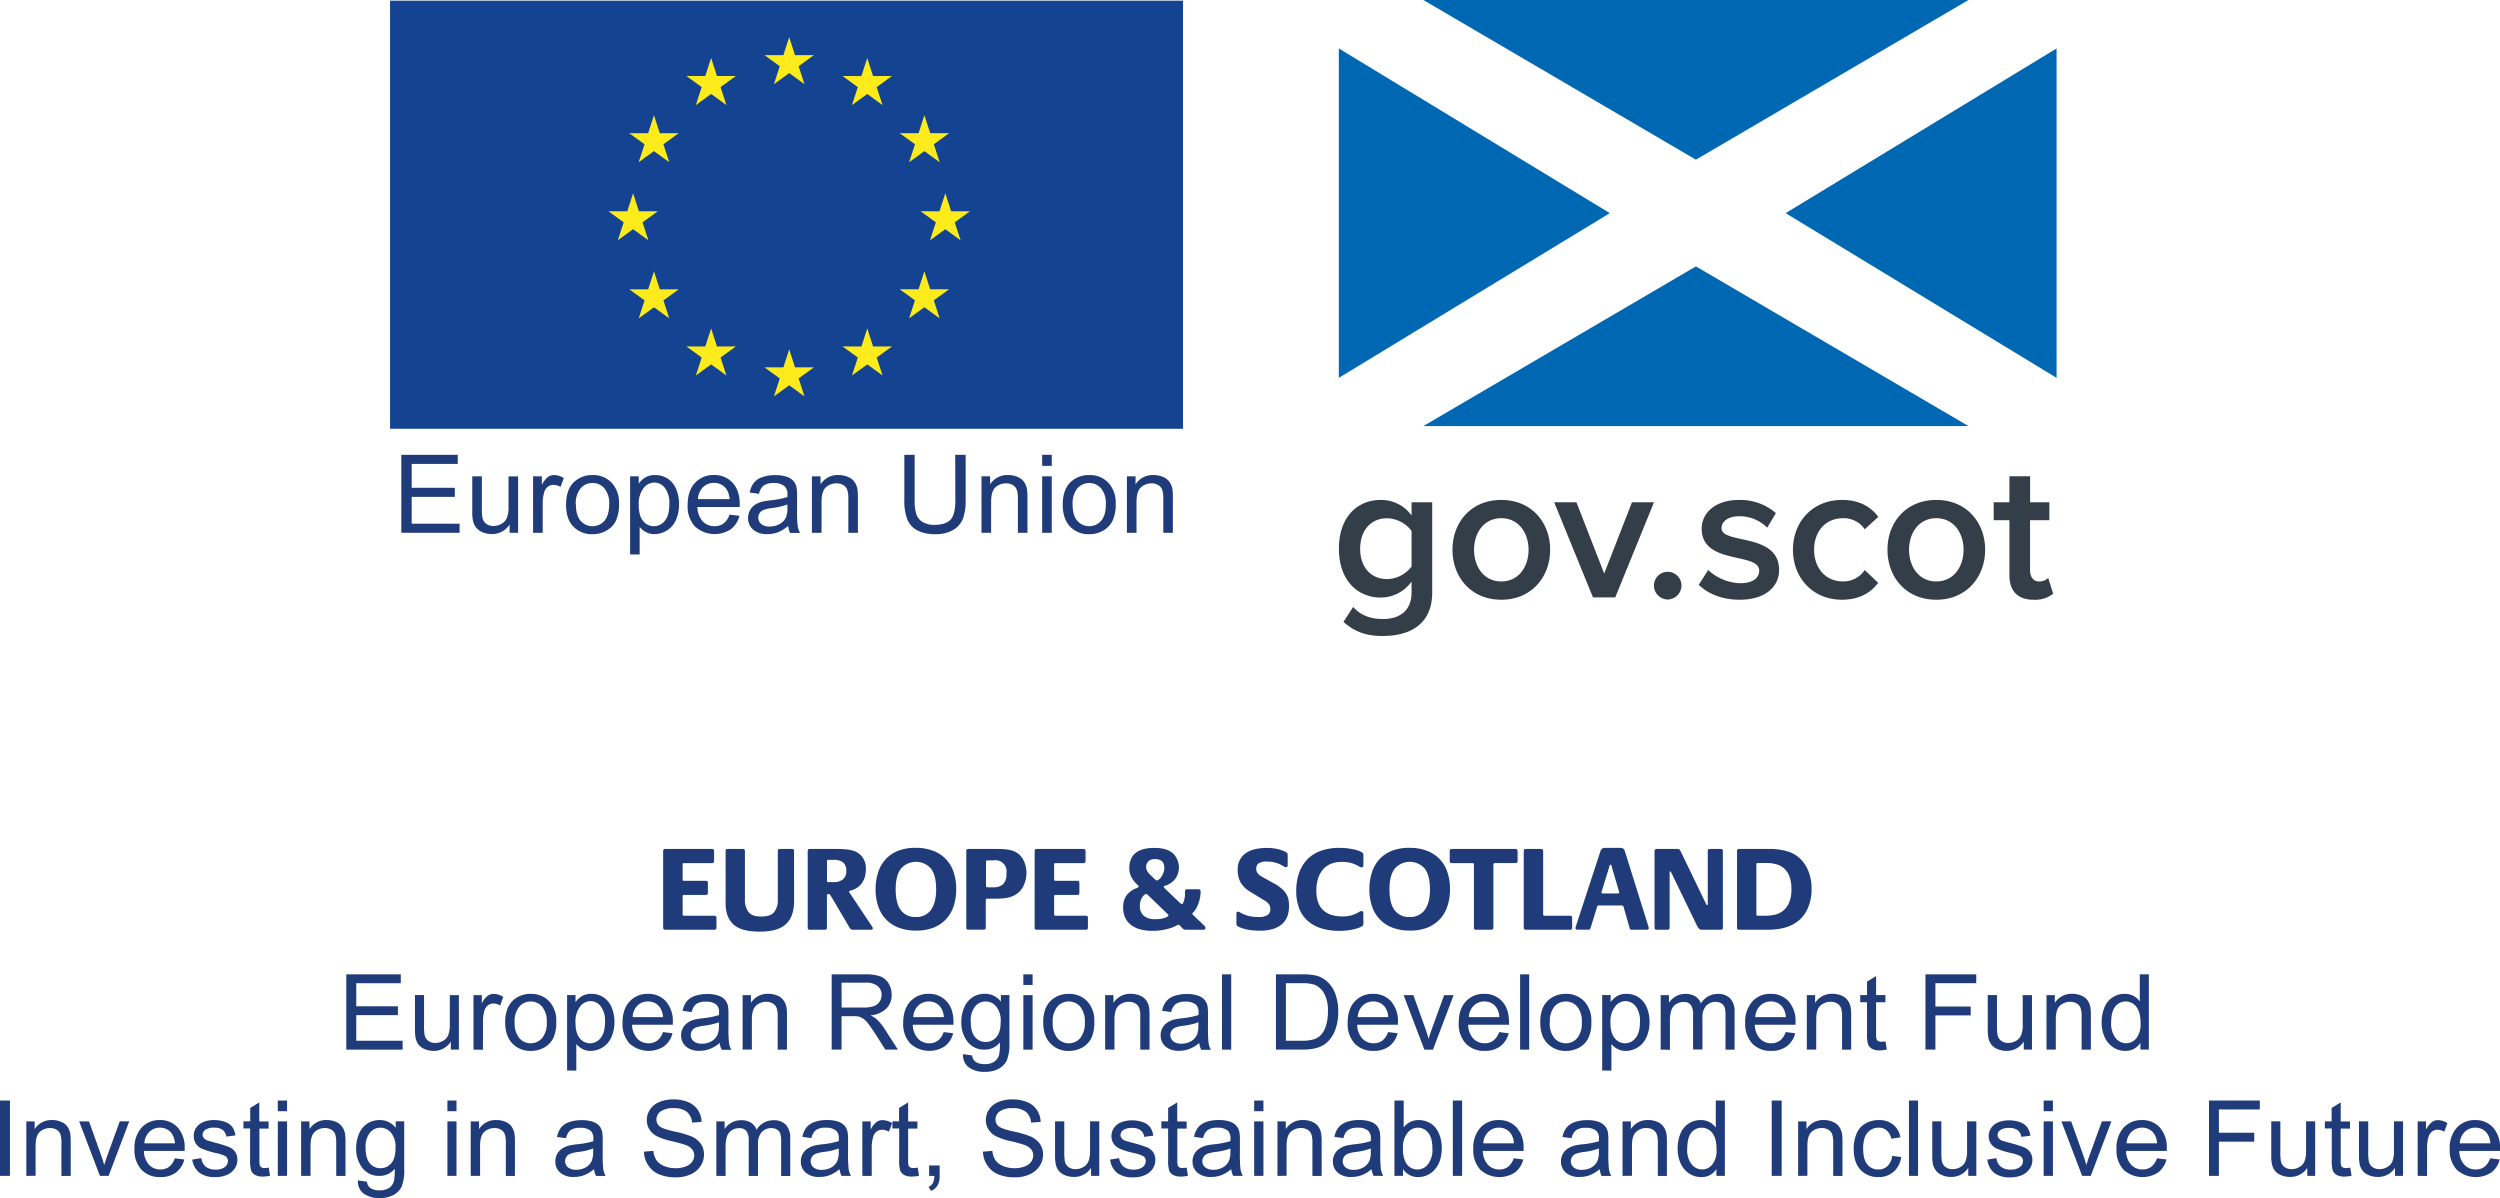 <?xml version="1.0" encoding="UTF-8"?>
<svg xmlns="http://www.w3.org/2000/svg" viewBox="0 0 825.86 395.75">
  <defs>
    <style>.cls-1{fill:#134391;}.cls-2{fill:#fdeb1b;}.cls-3{fill:#203b79;}.cls-4{fill:#0068b3;}.cls-5{fill:#343e48;}</style>
  </defs>
  <g id="Layer_2" data-name="Layer 2">
    <g id="Layer_1-2" data-name="Layer 1">
      <rect class="cls-1" x="128.85" y="0.22" width="261.95" height="141.42"></rect>
      <polygon class="cls-2" points="312.28 63.84 314.2 69.79 320.45 69.78 315.39 73.45 317.33 79.39 312.28 75.71 307.22 79.39 309.16 73.45 304.1 69.78 310.35 69.79 312.28 63.84"></polygon>
      <polygon class="cls-2" points="260.71 115.41 262.63 121.35 268.88 121.35 263.82 125.01 265.76 130.96 260.71 127.28 255.66 130.96 257.59 125.01 252.53 121.35 258.78 121.35 260.71 115.41"></polygon>
      <polygon class="cls-2" points="260.71 12.28 262.63 18.22 268.88 18.21 263.82 21.88 265.76 27.82 260.71 24.15 255.66 27.82 257.59 21.88 252.53 18.21 258.78 18.22 260.71 12.28"></polygon>
      <polygon class="cls-2" points="209.14 63.84 211.07 69.79 217.32 69.78 212.26 73.45 214.19 79.39 209.14 75.71 204.09 79.39 206.03 73.45 200.97 69.78 207.22 69.79 209.14 63.84"></polygon>
      <polygon class="cls-2" points="216.03 38.06 217.96 44 224.21 43.99 219.15 47.66 221.09 53.6 216.03 49.93 210.98 53.6 212.92 47.66 207.86 43.99 214.11 44 216.03 38.06"></polygon>
      <polygon class="cls-2" points="234.92 19.16 236.84 25.11 243.09 25.1 238.03 28.77 239.97 34.72 234.92 31.04 229.86 34.72 231.8 28.77 226.74 25.1 232.99 25.11 234.92 19.16"></polygon>
      <polygon class="cls-2" points="286.49 19.18 288.41 25.12 294.66 25.11 289.6 28.78 291.54 34.72 286.49 31.05 281.44 34.72 283.37 28.78 278.32 25.11 284.56 25.12 286.49 19.18"></polygon>
      <polygon class="cls-2" points="305.37 38.06 307.3 44 313.54 43.99 308.49 47.66 310.42 53.6 305.37 49.93 300.32 53.6 302.26 47.66 297.2 43.99 303.44 44 305.37 38.06"></polygon>
      <polygon class="cls-2" points="305.36 89.62 307.28 95.56 313.54 95.55 308.48 99.22 310.41 105.16 305.36 101.49 300.31 105.16 302.25 99.22 297.19 95.55 303.44 95.56 305.36 89.62"></polygon>
      <polygon class="cls-2" points="216.04 89.63 217.97 95.58 224.22 95.57 219.16 99.23 221.09 105.18 216.04 101.5 210.99 105.18 212.93 99.23 207.87 95.57 214.12 95.58 216.04 89.63"></polygon>
      <polygon class="cls-2" points="234.92 108.5 236.84 114.45 243.09 114.44 238.03 118.11 239.97 124.05 234.92 120.37 229.87 124.05 231.8 118.11 226.75 114.44 232.99 114.45 234.92 108.5"></polygon>
      <polygon class="cls-2" points="286.5 108.5 288.42 114.45 294.67 114.44 289.61 118.11 291.55 124.05 286.5 120.37 281.44 124.05 283.38 118.11 278.32 114.44 284.57 114.45 286.5 108.5"></polygon>
      <path class="cls-3" d="M132.58,176V150.25h18.63v3H136v7.89h14.25v3H136V173h15.82v3Z"></path>
      <path class="cls-3" d="M168.35,176v-2.74a6.82,6.82,0,0,1-5.92,3.16,7.59,7.59,0,0,1-3.09-.63,5.14,5.14,0,0,1-2.13-1.59,6,6,0,0,1-1-2.35,15.84,15.84,0,0,1-.2-3V157.35h3.17V167.7a18.36,18.36,0,0,0,.19,3.34,3.25,3.25,0,0,0,1.27,2,3.88,3.88,0,0,0,2.39.72,5.26,5.26,0,0,0,2.67-.73,4.11,4.11,0,0,0,1.77-2,10.09,10.09,0,0,0,.52-3.65v-10h3.16V176Z"></path>
      <path class="cls-3" d="M176.1,176V157.35H179v2.83a7.86,7.86,0,0,1,2-2.62,3.53,3.53,0,0,1,2-.63,6.15,6.15,0,0,1,3.25,1l-1.09,2.93a4.56,4.56,0,0,0-2.32-.68,3,3,0,0,0-1.86.62,3.47,3.47,0,0,0-1.18,1.73,12.44,12.44,0,0,0-.52,3.7V176Z"></path>
      <path class="cls-3" d="M187,166.68q0-5.18,2.88-7.68a8.7,8.7,0,0,1,5.87-2.07,8.37,8.37,0,0,1,6.29,2.52,9.6,9.6,0,0,1,2.45,7,12.38,12.38,0,0,1-1.08,5.67,7.62,7.62,0,0,1-3.15,3.21,9.19,9.19,0,0,1-4.51,1.14,8.44,8.44,0,0,1-6.34-2.51C187.75,172.25,187,169.84,187,166.68Zm3.25,0q0,3.6,1.56,5.37a5.21,5.21,0,0,0,7.86,0c1-1.2,1.57-3,1.57-5.47a7.71,7.71,0,0,0-1.58-5.25,5,5,0,0,0-3.91-1.78,5.05,5.05,0,0,0-3.94,1.77A7.94,7.94,0,0,0,190.2,166.68Z"></path>
      <path class="cls-3" d="M208.15,183.17V157.35H211v2.43a7.22,7.22,0,0,1,2.3-2.14,6.38,6.38,0,0,1,3.11-.71,7.37,7.37,0,0,1,4.22,1.23,7.55,7.55,0,0,1,2.76,3.47,12.67,12.67,0,0,1,.93,4.91,12.42,12.42,0,0,1-1,5.16,7.78,7.78,0,0,1-7.11,4.74,5.86,5.86,0,0,1-2.83-.67,6.4,6.4,0,0,1-2.07-1.69v9.09ZM211,166.79q0,3.6,1.46,5.33a4.49,4.49,0,0,0,3.53,1.72,4.6,4.6,0,0,0,3.62-1.79c1-1.18,1.5-3,1.5-5.52a8.27,8.27,0,0,0-1.47-5.35,4.43,4.43,0,0,0-3.51-1.77,4.54,4.54,0,0,0-3.57,1.89A8.43,8.43,0,0,0,211,166.79Z"></path>
      <path class="cls-3" d="M241,170l3.27.4a8,8,0,0,1-2.87,4.45,9.72,9.72,0,0,1-11.84-.94,9.86,9.86,0,0,1-2.4-7.08q0-4.71,2.43-7.31a8.22,8.22,0,0,1,6.29-2.6,8,8,0,0,1,6.12,2.55q2.37,2.55,2.37,7.17c0,.19,0,.47,0,.84H230.38a7.2,7.2,0,0,0,1.74,4.71,5.2,5.2,0,0,0,3.9,1.64,4.85,4.85,0,0,0,3-.92A6,6,0,0,0,241,170Zm-10.39-5.12H241a6.34,6.34,0,0,0-1.19-3.53,4.86,4.86,0,0,0-3.92-1.83A5,5,0,0,0,232.2,161,5.73,5.73,0,0,0,230.56,164.89Z"></path>
      <path class="cls-3" d="M260.37,173.72a11.93,11.93,0,0,1-3.38,2.11,9.82,9.82,0,0,1-3.49.61,6.8,6.8,0,0,1-4.73-1.5,5,5,0,0,1-1.65-3.84,5.08,5.08,0,0,1,.62-2.51,5.24,5.24,0,0,1,1.64-1.82,7.7,7.7,0,0,1,2.27-1,21,21,0,0,1,2.81-.48,28.77,28.77,0,0,0,5.65-1.09c0-.43,0-.71,0-.83a3.49,3.49,0,0,0-.89-2.72,5.33,5.33,0,0,0-3.61-1.07,5.6,5.6,0,0,0-3.29.78,4.75,4.75,0,0,0-1.57,2.77l-3.1-.42a7.66,7.66,0,0,1,1.39-3.21,6,6,0,0,1,2.8-1.88,12.4,12.4,0,0,1,4.23-.66,11.36,11.36,0,0,1,3.89.56,5.17,5.17,0,0,1,2.19,1.42,4.92,4.92,0,0,1,1,2.15,18.42,18.42,0,0,1,.16,2.92v4.22a43.87,43.87,0,0,0,.2,5.58,6.92,6.92,0,0,0,.8,2.24H261A6.87,6.87,0,0,1,260.37,173.72Zm-.26-7.07a22.75,22.75,0,0,1-5.17,1.19,11.73,11.73,0,0,0-2.76.64,2.66,2.66,0,0,0-1.25,1,2.79,2.79,0,0,0,.52,3.61,4.13,4.13,0,0,0,2.8.84,6.48,6.48,0,0,0,3.26-.8A5,5,0,0,0,259.6,171a7.62,7.62,0,0,0,.51-3.16Z"></path>
      <path class="cls-3" d="M268.21,176V157.35h2.85V160a6.7,6.7,0,0,1,5.94-3.07,7.69,7.69,0,0,1,3.1.61,4.79,4.79,0,0,1,2.12,1.59,5.91,5.91,0,0,1,1,2.33,17.82,17.82,0,0,1,.18,3.08V176h-3.16V164.66a8.67,8.67,0,0,0-.37-2.89,3.09,3.09,0,0,0-1.31-1.53,4.18,4.18,0,0,0-2.21-.57,5.15,5.15,0,0,0-3.49,1.28q-1.47,1.29-1.47,4.87V176Z"></path>
      <path class="cls-3" d="M315.55,150.25H319v14.89a17.55,17.55,0,0,1-.88,6.17,7.58,7.58,0,0,1-3.17,3.72,11.29,11.29,0,0,1-6,1.43,12.42,12.42,0,0,1-5.93-1.25,7.12,7.12,0,0,1-3.28-3.61,17.14,17.14,0,0,1-1-6.46V150.25h3.41v14.87a14.37,14.37,0,0,0,.63,4.95,4.7,4.7,0,0,0,2.14,2.45,7.47,7.47,0,0,0,3.72.86c2.51,0,4.29-.57,5.36-1.7s1.6-3.33,1.6-6.56Z"></path>
      <path class="cls-3" d="M324.23,176V157.35h2.85V160a6.7,6.7,0,0,1,5.94-3.07,7.66,7.66,0,0,1,3.1.61,4.79,4.79,0,0,1,2.12,1.59,6.07,6.07,0,0,1,1,2.33,19.25,19.25,0,0,1,.17,3.08V176h-3.16V164.66a8.67,8.67,0,0,0-.37-2.89,3,3,0,0,0-1.31-1.53,4.18,4.18,0,0,0-2.21-.57,5.17,5.17,0,0,0-3.49,1.28q-1.46,1.29-1.46,4.87V176Z"></path>
      <path class="cls-3" d="M344.27,153.89v-3.64h3.17v3.64Zm0,22.13V157.35h3.17V176Z"></path>
      <path class="cls-3" d="M351.07,166.68q0-5.18,2.89-7.68a8.68,8.68,0,0,1,5.87-2.07,8.38,8.38,0,0,1,6.29,2.52,9.6,9.6,0,0,1,2.44,7,12.38,12.38,0,0,1-1.08,5.67,7.65,7.65,0,0,1-3.14,3.21,9.19,9.19,0,0,1-4.51,1.14,8.4,8.4,0,0,1-6.34-2.51C351.88,172.25,351.07,169.84,351.07,166.68Zm3.26,0q0,3.6,1.56,5.37a5.21,5.21,0,0,0,7.86,0q1.56-1.8,1.56-5.47a7.71,7.71,0,0,0-1.57-5.25,5.23,5.23,0,0,0-7.85,0A7.94,7.94,0,0,0,354.33,166.68Z"></path>
      <path class="cls-3" d="M372.27,176V157.35h2.85V160a6.7,6.7,0,0,1,5.94-3.07,7.66,7.66,0,0,1,3.1.61,4.79,4.79,0,0,1,2.12,1.59,6.07,6.07,0,0,1,1,2.33,19.25,19.25,0,0,1,.17,3.08V176h-3.16V164.66a8.41,8.41,0,0,0-.37-2.89,3,3,0,0,0-1.31-1.53,4.18,4.18,0,0,0-2.21-.57A5.17,5.17,0,0,0,376.9,161q-1.45,1.29-1.46,4.87V176Z"></path>
      <polygon class="cls-4" points="470.19 0 560.23 52.75 650.27 0 470.19 0 470.19 0"></polygon>
      <polygon class="cls-4" points="470.19 140.75 560.23 88 650.27 140.75 470.19 140.75 470.19 140.75"></polygon>
      <polygon class="cls-4" points="442.27 16 442.27 124.82 531.79 70.41 442.27 16 442.27 16"></polygon>
      <polygon class="cls-4" points="679.38 16 679.38 124.82 589.87 70.41 679.38 16 679.38 16"></polygon>
      <path class="cls-5" d="M457,210.08c7.67,0,16.12-3.05,16.12-14.37V165.93h-6.82v4.35a12.35,12.35,0,0,0-10.09-5.13c-8.12,0-13.91,5.91-13.91,16.12s5.91,16.13,13.91,16.13a12.66,12.66,0,0,0,10.09-5.26v3.57c0,6.7-4.82,8.78-9.3,8.78-4.17,0-7.42-1.1-10-4l-3.19,4.94c3.91,3.51,7.87,4.68,13.21,4.68Zm1.23-18.79c-5.46,0-8.91-4-8.91-10s3.45-10.08,8.91-10.08a10.44,10.44,0,0,1,8.07,4.17v11.77a10.46,10.46,0,0,1-8.07,4.16Zm37.72,6.83c10,0,16.13-7.55,16.13-16.52s-6.11-16.45-16.13-16.45-16.13,7.41-16.13,16.45,6.12,16.52,16.13,16.52Zm0-6.05c-5.78,0-9-4.88-9-10.47s3.26-10.41,9-10.41,9,4.88,9,10.41-3.18,10.47-9,10.47Zm37.64,5.27,12.8-31.41h-7.28l-9.17,23.54-9.17-23.54h-7.35l12.81,31.41Zm17.33.71a4.66,4.66,0,0,0,4.55-4.61,4.55,4.55,0,0,0-9.1,0,4.66,4.66,0,0,0,4.55,4.61Zm23.72.07c8.46,0,13.07-4.23,13.07-9.82,0-12.49-19-8.33-19-13.85,0-2.21,2.21-3.91,5.78-3.91a12.82,12.82,0,0,1,9.3,3.78l2.86-4.82a17.92,17.92,0,0,0-12.16-4.35c-7.93,0-12.35,4.35-12.35,9.49,0,12.1,19,7.68,19,13.85,0,2.48-2.15,4.17-6.25,4.17a16.17,16.17,0,0,1-10.6-4.36l-3.12,4.88c3.25,3.18,8.07,4.94,13.46,4.94Zm33.81,0c6.18,0,9.82-2.67,12-5.59L616,188.3a8.46,8.46,0,0,1-7.22,3.77c-5.66,0-9.5-4.36-9.5-10.47s3.84-10.41,9.5-10.41a8.35,8.35,0,0,1,7.22,3.65l4.48-4.1c-2.21-3-5.85-5.59-12-5.59-9.49,0-16.19,7-16.19,16.45s6.7,16.52,16.19,16.52Zm31.2,0c10,0,16.13-7.55,16.13-16.52s-6.12-16.45-16.13-16.45-16.13,7.41-16.13,16.45,6.11,16.52,16.13,16.52Zm0-6.05c-5.79,0-9-4.88-9-10.47s3.25-10.41,9-10.41,9,4.88,9,10.41-3.19,10.47-9,10.47Zm32.22,6.05a9.23,9.23,0,0,0,6.37-2l-1.63-5.2a4.27,4.27,0,0,1-3,1.17c-2,0-3-1.63-3-3.77V171.85H677v-5.92h-6.37v-8.59h-6.83v8.59h-5.2v5.92h5.2V190c0,5.27,2.73,8.13,8.07,8.13Z"></path>
      <path class="cls-3" d="M236.68,306.43a.62.62,0,0,1-.71.7H219.78a.62.62,0,0,1-.71-.7V281.16a.63.63,0,0,1,.71-.71h15.37c.49,0,.74.23.74.71v3.25a.64.64,0,0,1-.74.71h-9.26c-.26,0-.39.16-.39.47v4.9c0,.32.15.48.43.48h7.22a.62.62,0,0,1,.7.7v3.26a.62.62,0,0,1-.7.7h-7.22c-.28,0-.43.16-.43.48V302c0,.34.16.51.47.51h10a.63.63,0,0,1,.71.71Z"></path>
      <path class="cls-3" d="M262.32,297.64c0,3.48-.91,6-2.73,7.67s-4.72,2.45-8.72,2.45-6.86-.8-8.59-2.39-2.58-3.94-2.58-7V281.16a.62.62,0,0,1,.7-.71h5c.45,0,.68.23.68.71V297a6.7,6.7,0,0,0,1.19,4.3c.79,1,2.2,1.47,4.24,1.47s3.37-.47,4.19-1.42a6.17,6.17,0,0,0,1.24-4.19v-16c0-.48.22-.71.66-.71h4a.63.63,0,0,1,.71.71Z"></path>
      <path class="cls-3" d="M288.31,306.7c0,.29-.18.43-.55.43h-6a1.13,1.13,0,0,1-1.06-.59l-6.35-10.79a.67.67,0,0,0-.55-.39h-.28c-.23,0-.35.13-.35.39v10.68a.62.62,0,0,1-.71.7h-4.94a.62.62,0,0,1-.7-.7V281.16a.62.62,0,0,1,.7-.71h9.1a27.35,27.35,0,0,1,2.74.12,12.74,12.74,0,0,1,2.1.35,6.59,6.59,0,0,1,1.61.63,6.29,6.29,0,0,1,1.23.9,6.19,6.19,0,0,1,1.73,4.63,9,9,0,0,1-.41,2.83,7,7,0,0,1-1.1,2.08,6,6,0,0,1-1.61,1.41,7.2,7.2,0,0,1-2,.82c-.29.08-.43.17-.43.28a.6.6,0,0,0,.16.39l7.33,11a4.86,4.86,0,0,1,.27.47A.6.6,0,0,1,288.31,306.7Zm-8.74-19.07a3.46,3.46,0,0,0-1-2.69,4.66,4.66,0,0,0-3.19-.88h-1.79c-.26,0-.39.14-.39.43V291a.35.35,0,0,0,.39.4h1.87a4.55,4.55,0,0,0,3-.91A3.46,3.46,0,0,0,279.57,287.63Z"></path>
      <path class="cls-3" d="M315.88,293.71a17.87,17.87,0,0,1-.81,5.5,11.55,11.55,0,0,1-2.45,4.33,11.38,11.38,0,0,1-4.16,2.87,15.43,15.43,0,0,1-5.92,1,15.65,15.65,0,0,1-5.76-1,11.17,11.17,0,0,1-6.68-7.07,17.18,17.18,0,0,1-.85-5.57,17.76,17.76,0,0,1,.81-5.49,11.69,11.69,0,0,1,2.43-4.34,11,11,0,0,1,4.13-2.86,15.31,15.31,0,0,1,5.92-1,15.61,15.61,0,0,1,5.79,1,11.27,11.27,0,0,1,4.17,2.76,11.43,11.43,0,0,1,2.53,4.3A17.46,17.46,0,0,1,315.88,293.71Zm-6.63.08q0-4.64-1.73-6.87a6.58,6.58,0,0,0-9.86,0c-1.19,1.48-1.78,3.77-1.78,6.85s.55,5.29,1.65,6.83a5.74,5.74,0,0,0,5,2.32,5.84,5.84,0,0,0,5-2.32C308.67,299,309.25,296.77,309.25,293.79Z"></path>
      <path class="cls-3" d="M339.09,288.34a9.82,9.82,0,0,1-1,4.31,6.65,6.65,0,0,1-2.81,3,8.1,8.1,0,0,1-2.64.95,22.74,22.74,0,0,1-3.87.27h-2.62c-.34,0-.51.16-.51.47v9.07c0,.47-.23.7-.67.7h-5.1c-.44,0-.66-.23-.66-.7V281.16c0-.48.22-.71.66-.71h9.3c.94,0,1.76,0,2.47.08a16.86,16.86,0,0,1,1.86.23,7.53,7.53,0,0,1,1.43.43,10.15,10.15,0,0,1,1.18.63,6.37,6.37,0,0,1,2.19,2.77A9.37,9.37,0,0,1,339.09,288.34Zm-6.63.19a3.67,3.67,0,0,0-4.27-4.31h-2c-.32,0-.47.17-.47.51v7.92c0,.32.17.47.51.47h1.92a4.57,4.57,0,0,0,3.17-1A4.52,4.52,0,0,0,332.46,288.53Z"></path>
      <path class="cls-3" d="M359.39,306.43a.62.62,0,0,1-.7.7H342.5a.62.62,0,0,1-.71-.7V281.16a.63.63,0,0,1,.71-.71h15.37c.49,0,.74.23.74.71v3.25a.64.64,0,0,1-.74.71h-9.26c-.26,0-.39.16-.39.47v4.9c0,.32.14.48.43.48h7.22a.62.62,0,0,1,.7.7v3.26a.62.62,0,0,1-.7.7h-7.22c-.29,0-.43.16-.43.48V302c0,.34.16.51.47.51h10a.62.62,0,0,1,.7.71Z"></path>
      <path class="cls-3" d="M398.21,306.62c0,.34-.24.51-.71.51h-5.92a1.4,1.4,0,0,1-1-.51l-.82-.86a.65.65,0,0,0-.47-.27,2.16,2.16,0,0,0-.72.31,11.8,11.8,0,0,1-1.61.69,21,21,0,0,1-2.59.68,18.34,18.34,0,0,1-3.63.32,14.94,14.94,0,0,1-4.39-.57,8.5,8.5,0,0,1-3-1.59,6.28,6.28,0,0,1-1.76-2.43,8.36,8.36,0,0,1-.57-3.14,6.76,6.76,0,0,1,1-3.81,7.41,7.41,0,0,1,3.51-2.59c.42-.18.63-.34.63-.47s-.12-.32-.36-.55l-.39-.39a8.28,8.28,0,0,1-1.8-2.5,6.26,6.26,0,0,1-.55-2.6q0-6.75,8.27-6.75c2.75,0,4.78.59,6.12,1.78a6.46,6.46,0,0,1,.7,8.56,6.61,6.61,0,0,1-3.21,2.13,1.06,1.06,0,0,0-.41.18.3.3,0,0,0-.1.22.38.38,0,0,0,.1.21,3.12,3.12,0,0,0,.45.49l4.47,4.28c.49.47.85.71,1.06.71s.17-.09.27-.28a4,4,0,0,0,.29-.7,9,9,0,0,0,.26-1,5.64,5.64,0,0,0,.12-1.16v-1c0-.5.23-.75.7-.75h3.73a.66.66,0,0,1,.74.75,11.2,11.2,0,0,1-.15,1.76,12.83,12.83,0,0,1-.46,1.85,10.22,10.22,0,0,1-.74,1.74,6.12,6.12,0,0,1-1,1.44l-.29.29a.3.3,0,0,0-.1.22.74.74,0,0,0,.35.54l3.65,3.46A1.12,1.12,0,0,1,398.21,306.62ZM386,302.42a.8.8,0,0,0-.28-.47l-6.59-6.35a.74.74,0,0,0-.5-.28,1,1,0,0,0-.53.24,2.78,2.78,0,0,0-.69.74,4.93,4.93,0,0,0-.61,1.26,5.35,5.35,0,0,0-.25,1.73,4.16,4.16,0,0,0,1.23,3.19,5.59,5.59,0,0,0,3.9,1.16,9,9,0,0,0,3.18-.45C385.64,302.89,386,302.63,386,302.42Zm-1.38-15.85a2.82,2.82,0,0,0-.72-2,3.17,3.17,0,0,0-2.37-.77,3,3,0,0,0-2.18.73,2.58,2.58,0,0,0-.72,1.9,2.64,2.64,0,0,0,.29,1.22A5,5,0,0,0,380,289l1.45,1.42a3.55,3.55,0,0,0,.45.35.6.6,0,0,0,.29.08,1.23,1.23,0,0,0,.65-.32,3.67,3.67,0,0,0,.8-.88,6.55,6.55,0,0,0,.69-1.35A4.73,4.73,0,0,0,384.64,286.57Z"></path>
      <path class="cls-3" d="M425.81,299.52a8.89,8.89,0,0,1-.57,3.24,6.39,6.39,0,0,1-1.74,2.51,8.25,8.25,0,0,1-3,1.61,14.27,14.27,0,0,1-4.28.57,22.91,22.91,0,0,1-3.52-.26,13.22,13.22,0,0,1-3-.8,3.92,3.92,0,0,1-1-.55,1,1,0,0,1-.26-.79V301.8c0-.42.18-.63.55-.63a1.47,1.47,0,0,1,.71.27,7.52,7.52,0,0,0,1.19.61,11.5,11.5,0,0,0,1.94.61,13.5,13.5,0,0,0,2.94.27,5.07,5.07,0,0,0,3-.68,2.33,2.33,0,0,0,.88-1.95,2.78,2.78,0,0,0-.39-1.49,5.5,5.5,0,0,0-1.72-1.45l-4.55-2.78a9,9,0,0,1-3.12-3,8.19,8.19,0,0,1-1-4.18,6.39,6.39,0,0,1,2.47-5.43c1.65-1.24,4.05-1.86,7.22-1.86a16.79,16.79,0,0,1,2.9.25,12.91,12.91,0,0,1,2.94.92,2.11,2.11,0,0,1,.82.55,1.09,1.09,0,0,1,.16.63v3.34a1,1,0,0,1-.1.45.45.45,0,0,1-.45.21,1.49,1.49,0,0,1-.82-.29,8.07,8.07,0,0,0-1.14-.63,11.86,11.86,0,0,0-1.75-.63,10.15,10.15,0,0,0-2.64-.29,4.54,4.54,0,0,0-2.79.65A2.12,2.12,0,0,0,415,287a2.38,2.38,0,0,0,.45,1.47,5.33,5.33,0,0,0,1.75,1.32l3.56,2a14.17,14.17,0,0,1,2.51,1.67,8.08,8.08,0,0,1,1.57,1.74,5.88,5.88,0,0,1,.81,2A12.44,12.44,0,0,1,425.81,299.52Z"></path>
      <path class="cls-3" d="M450.39,305a1.87,1.87,0,0,1-.07.58,1,1,0,0,1-.4.41,4.87,4.87,0,0,1-.82.42,9.24,9.24,0,0,1-1.53.49,21.41,21.41,0,0,1-2.21.42,20.51,20.51,0,0,1-2.85.18,19.53,19.53,0,0,1-6.35-.94,12.18,12.18,0,0,1-4.47-2.65,10.64,10.64,0,0,1-2.63-4.14,16.19,16.19,0,0,1-.86-5.38,18,18,0,0,1,.94-6,12.3,12.3,0,0,1,2.73-4.5,11.54,11.54,0,0,1,4.41-2.8,17.4,17.4,0,0,1,6-1,22.51,22.51,0,0,1,3,.17c.87.12,1.63.26,2.27.41a10.27,10.27,0,0,1,1.55.49,4.87,4.87,0,0,1,.82.42,1,1,0,0,1,.4.41,2,2,0,0,1,.07.61v3.25c0,.45-.18.67-.55.67a1.56,1.56,0,0,1-.82-.27,8.52,8.52,0,0,0-1.16-.61A10.12,10.12,0,0,0,446,285a12.35,12.35,0,0,0-2.84-.27,9.35,9.35,0,0,0-3.37.58,6.9,6.9,0,0,0-2.63,1.78,8.42,8.42,0,0,0-1.71,3,13.27,13.27,0,0,0-.6,4.19q0,4.19,2.19,6.32c1.47,1.43,3.62,2.14,6.47,2.14a10,10,0,0,0,2.55-.28,9.65,9.65,0,0,0,1.78-.61,10,10,0,0,0,1.16-.6,1.43,1.43,0,0,1,.75-.28.55.55,0,0,1,.62.63Z"></path>
      <path class="cls-3" d="M479,293.71a17.87,17.87,0,0,1-.81,5.5,11.55,11.55,0,0,1-2.45,4.33,11.42,11.42,0,0,1-4.15,2.87,15.5,15.5,0,0,1-5.92,1,15.67,15.67,0,0,1-5.77-1,11.51,11.51,0,0,1-4.15-2.77,11.35,11.35,0,0,1-2.53-4.3,17.18,17.18,0,0,1-.85-5.57,17.76,17.76,0,0,1,.81-5.49,11.69,11.69,0,0,1,2.43-4.34,11,11,0,0,1,4.14-2.86,15.24,15.24,0,0,1,5.92-1,15.59,15.59,0,0,1,5.78,1,11.27,11.27,0,0,1,4.17,2.76,11.43,11.43,0,0,1,2.53,4.3A17.46,17.46,0,0,1,479,293.71Zm-6.63.08q0-4.64-1.73-6.87a6.58,6.58,0,0,0-9.86,0c-1.19,1.48-1.78,3.77-1.78,6.85s.55,5.29,1.65,6.83a5.75,5.75,0,0,0,5,2.32,5.84,5.84,0,0,0,5-2.32C471.81,299,472.39,296.77,472.39,293.79Z"></path>
      <path class="cls-3" d="M501.33,284.41c0,.47-.23.71-.67.71h-6.9c-.29,0-.43.16-.43.47v20.84c0,.47-.23.7-.67.7h-5.09c-.45,0-.67-.23-.67-.7V285.59c0-.31-.15-.47-.43-.47h-6.9c-.45,0-.67-.24-.67-.71v-3.25c0-.48.22-.71.67-.71h21.09c.44,0,.67.23.67.71Z"></path>
      <path class="cls-3" d="M519.36,306.43a.62.62,0,0,1-.7.7H504.07a.62.62,0,0,1-.71-.7V281.16a.63.63,0,0,1,.71-.71h5a.62.62,0,0,1,.7.71V302a.45.45,0,0,0,.51.51h8.36a.62.62,0,0,1,.7.71Z"></path>
      <path class="cls-3" d="M544.65,306.62c0,.34-.22.51-.67.51h-5a.56.56,0,0,1-.62-.47l-2-7a.73.73,0,0,0-.24-.43.83.83,0,0,0-.51-.12H528.3a1,1,0,0,0-.47.08c-.11.05-.18.18-.24.39l-2.19,7.06a.64.64,0,0,1-.67.47h-3.61q-.66,0-.66-.51a2,2,0,0,1,.12-.59l8.11-24.8a1.51,1.51,0,0,1,1.61-1.13h4.82a1.9,1.9,0,0,1,1.1.25,1.71,1.71,0,0,1,.55.88l7.76,24.8A2,2,0,0,1,544.65,306.62Zm-9.76-11.77a1.57,1.57,0,0,0-.12-.55L532.34,286c-.08-.26-.19-.39-.32-.39s-.23.14-.31.43l-2.55,8.28a2.89,2.89,0,0,0-.12.55c0,.18.13.28.4.28h5C534.74,295.13,534.89,295,534.89,294.85Z"></path>
      <path class="cls-3" d="M569.15,306.43a.62.62,0,0,1-.7.7h-6.24a1.38,1.38,0,0,1-.92-.31,4.94,4.94,0,0,1-.92-1.49l-8.31-17.15c-.11-.21-.22-.31-.35-.31s-.16.1-.16.31v18.25a.62.62,0,0,1-.71.7h-3.56a.62.62,0,0,1-.71-.7V281.16a.63.63,0,0,1,.71-.71H554a1.48,1.48,0,0,1,.71.14,1.1,1.1,0,0,1,.39.45l8.54,17.66c.11.21.23.31.36.31s.15-.1.15-.31V281.16a.63.63,0,0,1,.71-.71h3.57a.62.62,0,0,1,.7.71Z"></path>
      <path class="cls-3" d="M598.44,293.63a15.1,15.1,0,0,1-1.57,7.07,10.73,10.73,0,0,1-4.43,4.59,13.48,13.48,0,0,1-3.7,1.37,23,23,0,0,1-5,.47h-9.21a.62.62,0,0,1-.71-.7V281.19a.66.66,0,0,1,.75-.74h9.72a20.55,20.55,0,0,1,6.64.92,10.25,10.25,0,0,1,4.49,3.08,13.07,13.07,0,0,1,2.22,4A15.28,15.28,0,0,1,598.44,293.63Zm-6.66,0a11.73,11.73,0,0,0-.61-4,6.76,6.76,0,0,0-1.69-2.65,6.38,6.38,0,0,0-2.6-1.45,12,12,0,0,0-3.38-.45h-2.86c-.29,0-.43.16-.43.47V302a.45.45,0,0,0,.51.51h2.39a16.48,16.48,0,0,0,2.86-.27,6.88,6.88,0,0,0,2.83-1.2,6.75,6.75,0,0,0,2.13-2.67A10.64,10.64,0,0,0,591.78,293.67Z"></path>
      <path class="cls-3" d="M114.4,346.74V321.87h18v2.93H117.69v7.62h13.76v2.92H117.69v8.46H133v2.94Z"></path>
      <path class="cls-3" d="M148.93,346.74v-2.65a6.6,6.6,0,0,1-5.72,3.06,7.42,7.42,0,0,1-3-.61,4.93,4.93,0,0,1-2-1.54,5.71,5.71,0,0,1-.94-2.26,15,15,0,0,1-.19-2.85V328.72h3v10a18.23,18.23,0,0,0,.19,3.23,3.19,3.19,0,0,0,1.22,1.89,3.79,3.79,0,0,0,2.31.69,5,5,0,0,0,2.58-.71,3.88,3.88,0,0,0,1.7-1.91,9.49,9.49,0,0,0,.51-3.52v-9.66h3v18Z"></path>
      <path class="cls-3" d="M156.41,346.74v-18h2.75v2.73a7.51,7.51,0,0,1,1.94-2.53,3.47,3.47,0,0,1,2-.61,5.93,5.93,0,0,1,3.14,1l-1,2.83a4.41,4.41,0,0,0-2.24-.66,2.91,2.91,0,0,0-1.8.6,3.3,3.3,0,0,0-1.14,1.67,11.94,11.94,0,0,0-.51,3.57v9.43Z"></path>
      <path class="cls-3" d="M166.88,337.73q0-5,2.78-7.41a8.37,8.37,0,0,1,5.67-2,8.08,8.08,0,0,1,6.07,2.44,9.26,9.26,0,0,1,2.36,6.73,12,12,0,0,1-1,5.47,7.44,7.44,0,0,1-3,3.1,8.9,8.9,0,0,1-4.35,1.1,8.11,8.11,0,0,1-6.12-2.43Q166.89,342.29,166.88,337.73Zm3.14,0a7.63,7.63,0,0,0,1.51,5.18,5,5,0,0,0,7.58,0,7.87,7.87,0,0,0,1.51-5.28,7.42,7.42,0,0,0-1.52-5.07,5,5,0,0,0-7.57,0A7.6,7.6,0,0,0,170,337.73Z"></path>
      <path class="cls-3" d="M187.34,353.65V328.72h2.78v2.34a7,7,0,0,1,2.23-2.06,6,6,0,0,1,3-.69,7.13,7.13,0,0,1,4.07,1.19,7.26,7.26,0,0,1,2.66,3.35,12.28,12.28,0,0,1,.9,4.74,12.11,12.11,0,0,1-1,5,7.54,7.54,0,0,1-6.86,4.57,5.75,5.75,0,0,1-2.74-.65,6.2,6.2,0,0,1-2-1.63v8.78Zm2.77-15.82c0,2.32.47,4,1.4,5.14a4.33,4.33,0,0,0,3.41,1.67,4.42,4.42,0,0,0,3.49-1.73q1.46-1.71,1.45-5.33a8,8,0,0,0-1.41-5.16,4.29,4.29,0,0,0-3.39-1.71,4.38,4.38,0,0,0-3.45,1.82A8.17,8.17,0,0,0,190.11,337.83Z"></path>
      <path class="cls-3" d="M219,340.94l3.16.39a7.71,7.71,0,0,1-2.77,4.29,9.36,9.36,0,0,1-11.43-.91,9.52,9.52,0,0,1-2.31-6.83q0-4.54,2.34-7.05a7.9,7.9,0,0,1,6.07-2.52,7.72,7.72,0,0,1,5.91,2.46,9.82,9.82,0,0,1,2.29,6.93c0,.18,0,.45,0,.81H208.8a7,7,0,0,0,1.68,4.55,5,5,0,0,0,3.77,1.58,4.67,4.67,0,0,0,2.87-.89A5.78,5.78,0,0,0,219,340.94ZM209,336H219a6.08,6.08,0,0,0-1.15-3.41,4.65,4.65,0,0,0-3.78-1.76,4.88,4.88,0,0,0-3.54,1.4A5.56,5.56,0,0,0,209,336Z"></path>
      <path class="cls-3" d="M237.75,344.52a11.2,11.2,0,0,1-3.27,2,9.33,9.33,0,0,1-3.37.6,6.58,6.58,0,0,1-4.56-1.45A4.81,4.81,0,0,1,225,342a5,5,0,0,1,2.18-4.17,7.32,7.32,0,0,1,2.19-1,22.56,22.56,0,0,1,2.72-.45,28,28,0,0,0,5.44-1.06c0-.41,0-.68,0-.79a3.39,3.39,0,0,0-.86-2.63,5.11,5.11,0,0,0-3.48-1,5.32,5.32,0,0,0-3.18.76,4.57,4.57,0,0,0-1.52,2.67l-3-.41a7.33,7.33,0,0,1,1.34-3.09,5.87,5.87,0,0,1,2.7-1.82,12.15,12.15,0,0,1,4.09-.64,10.84,10.84,0,0,1,3.75.55,4.9,4.9,0,0,1,2.12,1.36,4.82,4.82,0,0,1,1,2.08,17.53,17.53,0,0,1,.15,2.82v4.07a42.88,42.88,0,0,0,.2,5.39,6.66,6.66,0,0,0,.77,2.16h-3.19A6.35,6.35,0,0,1,237.75,344.52Zm-.26-6.82a22.66,22.66,0,0,1-5,1.15,11.84,11.84,0,0,0-2.67.61,2.68,2.68,0,0,0-1.2,1,2.69,2.69,0,0,0,.5,3.49,4,4,0,0,0,2.7.82A6.23,6.23,0,0,0,235,344a4.73,4.73,0,0,0,2-2.11,7.35,7.35,0,0,0,.49-3.05Z"></path>
      <path class="cls-3" d="M245.32,346.74v-18h2.74v2.56a6.49,6.49,0,0,1,5.74-3,7.49,7.49,0,0,1,3,.59,4.73,4.73,0,0,1,2,1.53,6,6,0,0,1,1,2.26,17.9,17.9,0,0,1,.17,3v11.08H256.9v-11a8.22,8.22,0,0,0-.35-2.79,2.94,2.94,0,0,0-1.27-1.48,4,4,0,0,0-2.13-.55,4.9,4.9,0,0,0-3.36,1.24c-.95.83-1.42,2.39-1.42,4.7v9.84Z"></path>
      <path class="cls-3" d="M274.74,346.74V321.87h11a14.57,14.57,0,0,1,5.05.67,5.47,5.47,0,0,1,2.77,2.36,7.1,7.1,0,0,1,1,3.75,6.27,6.27,0,0,1-1.71,4.47,8.63,8.63,0,0,1-5.3,2.3,8.62,8.62,0,0,1,2,1.24,17.21,17.21,0,0,1,2.73,3.31l4.33,6.77h-4.14l-3.29-5.17c-1-1.5-1.76-2.64-2.38-3.43a7.34,7.34,0,0,0-1.67-1.66,5,5,0,0,0-1.5-.67,9.87,9.87,0,0,0-1.83-.12H278v11.05Zm3.29-13.9h7.07a10.65,10.65,0,0,0,3.53-.46,3.74,3.74,0,0,0,1.94-1.5,4,4,0,0,0,.66-2.23,3.73,3.73,0,0,0-1.28-2.9,6,6,0,0,0-4.05-1.13H278Z"></path>
      <path class="cls-3" d="M311.72,340.94l3.16.39a7.71,7.71,0,0,1-2.77,4.29,9.34,9.34,0,0,1-11.42-.91,9.49,9.49,0,0,1-2.32-6.83q0-4.54,2.34-7.05a7.92,7.92,0,0,1,6.08-2.52,7.7,7.7,0,0,1,5.9,2.46q2.3,2.46,2.29,6.93c0,.18,0,.45,0,.81H301.53a6.89,6.89,0,0,0,1.68,4.55,5,5,0,0,0,3.76,1.58,4.67,4.67,0,0,0,2.87-.89A5.78,5.78,0,0,0,311.72,340.94Zm-10-4.94h10.06a6.08,6.08,0,0,0-1.16-3.41,4.65,4.65,0,0,0-3.78-1.76,4.9,4.9,0,0,0-3.54,1.4A5.6,5.6,0,0,0,301.7,336Z"></path>
      <path class="cls-3" d="M318.15,348.23l3,.44a2.85,2.85,0,0,0,1,2,5.11,5.11,0,0,0,3.1.85,5.5,5.5,0,0,0,3.28-.85,4.18,4.18,0,0,0,1.56-2.38,19.49,19.49,0,0,0,.22-3.92,6.29,6.29,0,0,1-5,2.36,6.79,6.79,0,0,1-5.75-2.68,10.31,10.31,0,0,1-2-6.43,11.83,11.83,0,0,1,.94-4.76,7.47,7.47,0,0,1,2.7-3.37,7.34,7.34,0,0,1,4.17-1.19,6.45,6.45,0,0,1,5.26,2.58v-2.17h2.82V344.3a14.78,14.78,0,0,1-.86,6,6.29,6.29,0,0,1-2.72,2.78,9.47,9.47,0,0,1-4.57,1,8.62,8.62,0,0,1-5.21-1.45A4.93,4.93,0,0,1,318.15,348.23Zm2.53-10.82c0,2.36.47,4.09,1.41,5.17a4.47,4.47,0,0,0,3.53,1.63,4.52,4.52,0,0,0,3.53-1.62q1.43-1.62,1.42-5.08a7.38,7.38,0,0,0-1.46-5,4.54,4.54,0,0,0-3.54-1.68,4.39,4.39,0,0,0-3.46,1.66A7.34,7.34,0,0,0,320.68,337.41Z"></path>
      <path class="cls-3" d="M338.06,325.38v-3.51h3.05v3.51Zm0,21.36v-18h3.05v18Z"></path>
      <path class="cls-3" d="M344.62,337.73q0-5,2.79-7.41a8.34,8.34,0,0,1,5.66-2,8.12,8.12,0,0,1,6.08,2.44,9.26,9.26,0,0,1,2.35,6.73,11.86,11.86,0,0,1-1,5.47,7.39,7.39,0,0,1-3,3.1,8.87,8.87,0,0,1-4.35,1.1,8.07,8.07,0,0,1-6.11-2.43Q344.62,342.29,344.62,337.73Zm3.14,0a7.68,7.68,0,0,0,1.51,5.18,5,5,0,0,0,7.59,0,7.92,7.92,0,0,0,1.51-5.28,7.47,7.47,0,0,0-1.52-5.07,5,5,0,0,0-7.58,0A7.65,7.65,0,0,0,347.76,337.73Z"></path>
      <path class="cls-3" d="M365.08,346.74v-18h2.75v2.56a6.49,6.49,0,0,1,5.74-3,7.53,7.53,0,0,1,3,.59,4.73,4.73,0,0,1,2.05,1.53,6,6,0,0,1,.95,2.26,17.9,17.9,0,0,1,.17,3v11.08h-3.06v-11a8.48,8.48,0,0,0-.35-2.79,2.94,2.94,0,0,0-1.27-1.48,4,4,0,0,0-2.13-.55,4.9,4.9,0,0,0-3.36,1.24c-.95.83-1.42,2.39-1.42,4.7v9.84Z"></path>
      <path class="cls-3" d="M396.17,344.52a11.2,11.2,0,0,1-3.27,2,9.33,9.33,0,0,1-3.37.6A6.57,6.57,0,0,1,385,345.7a4.81,4.81,0,0,1-1.59-3.71,5,5,0,0,1,.6-2.42,4.86,4.86,0,0,1,1.58-1.75,7.32,7.32,0,0,1,2.19-1,22.56,22.56,0,0,1,2.72-.45,28,28,0,0,0,5.44-1.06c0-.41,0-.68,0-.79a3.39,3.39,0,0,0-.86-2.63,5.11,5.11,0,0,0-3.48-1,5.32,5.32,0,0,0-3.18.76,4.57,4.57,0,0,0-1.52,2.67l-3-.41a7.33,7.33,0,0,1,1.34-3.09,5.87,5.87,0,0,1,2.7-1.82,12.15,12.15,0,0,1,4.09-.64,10.84,10.84,0,0,1,3.75.55,4.9,4.9,0,0,1,2.12,1.36,4.82,4.82,0,0,1,1,2.08,17.53,17.53,0,0,1,.15,2.82v4.07a42.88,42.88,0,0,0,.2,5.39,6.66,6.66,0,0,0,.77,2.16h-3.19A6.35,6.35,0,0,1,396.17,344.52Zm-.26-6.82a22.66,22.66,0,0,1-5,1.15,11.84,11.84,0,0,0-2.67.61,2.68,2.68,0,0,0-1.2,1,2.69,2.69,0,0,0,.5,3.49,4,4,0,0,0,2.7.82,6.23,6.23,0,0,0,3.14-.78,4.73,4.73,0,0,0,2-2.11,7.35,7.35,0,0,0,.49-3.05Z"></path>
      <path class="cls-3" d="M403.67,346.74V321.87h3.05v24.87Z"></path>
      <path class="cls-3" d="M421.5,346.74V321.87h8.57a21.44,21.44,0,0,1,4.43.35,8.31,8.31,0,0,1,3.64,1.79,10,10,0,0,1,2.95,4.25,16.65,16.65,0,0,1,1,5.91,17.4,17.4,0,0,1-.66,5,12.06,12.06,0,0,1-1.69,3.62,9,9,0,0,1-2.27,2.26,9.36,9.36,0,0,1-3,1.25,17.09,17.09,0,0,1-4,.42Zm3.29-2.94h5.31a13.09,13.09,0,0,0,3.86-.45,5.54,5.54,0,0,0,2.23-1.29,7.9,7.9,0,0,0,1.83-3.15,15.58,15.58,0,0,0,.65-4.79,11.64,11.64,0,0,0-1.28-6,6.49,6.49,0,0,0-3.11-2.81,12.91,12.91,0,0,0-4.26-.51h-5.23Z"></path>
      <path class="cls-3" d="M458.54,340.94l3.15.39a7.7,7.7,0,0,1-2.76,4.29,8.32,8.32,0,0,1-5.16,1.53,8.22,8.22,0,0,1-6.27-2.44,9.52,9.52,0,0,1-2.31-6.83q0-4.54,2.34-7.05a7.9,7.9,0,0,1,6.07-2.52,7.72,7.72,0,0,1,5.91,2.46,9.82,9.82,0,0,1,2.29,6.93c0,.18,0,.45,0,.81H448.34a6.89,6.89,0,0,0,1.68,4.55,5,5,0,0,0,3.77,1.58,4.64,4.64,0,0,0,2.86-.89A5.79,5.79,0,0,0,458.54,340.94Zm-10-4.94h10.06a6.08,6.08,0,0,0-1.15-3.41,4.67,4.67,0,0,0-3.79-1.76,4.86,4.86,0,0,0-3.53,1.4A5.56,5.56,0,0,0,448.51,336Z"></path>
      <path class="cls-3" d="M470.53,346.74l-6.85-18h3.22l3.87,10.79c.42,1.17.8,2.38,1.16,3.63.27-.95.64-2.09,1.13-3.42l4-11h3.13l-6.82,18Z"></path>
      <path class="cls-3" d="M495.24,340.94l3.15.39a7.7,7.7,0,0,1-2.76,4.29,8.32,8.32,0,0,1-5.16,1.53,8.21,8.21,0,0,1-6.27-2.44,9.53,9.53,0,0,1-2.32-6.83q0-4.54,2.35-7.05a7.9,7.9,0,0,1,6.07-2.52,7.68,7.68,0,0,1,5.9,2.46q2.3,2.46,2.29,6.93c0,.18,0,.45,0,.81H485a6.89,6.89,0,0,0,1.68,4.55,5,5,0,0,0,3.77,1.58,4.64,4.64,0,0,0,2.86-.89A5.79,5.79,0,0,0,495.24,340.94Zm-10-4.94h10.06a6.08,6.08,0,0,0-1.15-3.41,4.67,4.67,0,0,0-3.79-1.76,4.86,4.86,0,0,0-3.53,1.4A5.56,5.56,0,0,0,485.21,336Z"></path>
      <path class="cls-3" d="M502.16,346.74V321.87h3v24.87Z"></path>
      <path class="cls-3" d="M508.81,337.73q0-5,2.78-7.41a8.37,8.37,0,0,1,5.67-2,8.08,8.08,0,0,1,6.07,2.44,9.22,9.22,0,0,1,2.36,6.73,11.86,11.86,0,0,1-1,5.47,7.44,7.44,0,0,1-3,3.1,8.9,8.9,0,0,1-4.35,1.1,8.11,8.11,0,0,1-6.12-2.43Q508.81,342.29,508.81,337.73Zm3.14,0a7.63,7.63,0,0,0,1.51,5.18,5,5,0,0,0,7.58,0,7.87,7.87,0,0,0,1.51-5.28,7.47,7.47,0,0,0-1.51-5.07,4.88,4.88,0,0,0-3.78-1.72,4.83,4.83,0,0,0-3.8,1.72A7.6,7.6,0,0,0,512,337.73Z"></path>
      <path class="cls-3" d="M529.27,353.65V328.72h2.79v2.34a6.83,6.83,0,0,1,2.22-2.06,6,6,0,0,1,3-.69,7.11,7.11,0,0,1,4.07,1.19,7.28,7.28,0,0,1,2.67,3.35,12.28,12.28,0,0,1,.9,4.74,12,12,0,0,1-1,5,7.54,7.54,0,0,1-6.86,4.57,5.75,5.75,0,0,1-2.74-.65,6.16,6.16,0,0,1-2-1.63v8.78ZM532,337.83c0,2.32.47,4,1.41,5.14a4.32,4.32,0,0,0,3.41,1.67,4.41,4.41,0,0,0,3.48-1.73q1.45-1.71,1.45-5.33a8,8,0,0,0-1.41-5.16,4.29,4.29,0,0,0-3.39-1.71,4.38,4.38,0,0,0-3.45,1.82A8.17,8.17,0,0,0,532,337.83Z"></path>
      <path class="cls-3" d="M548.6,346.74v-18h2.73v2.53a6.51,6.51,0,0,1,2.26-2.13,6.26,6.26,0,0,1,3.2-.81,5.91,5.91,0,0,1,3.29.84,4.41,4.41,0,0,1,1.8,2.32,6.49,6.49,0,0,1,5.57-3.16,5.49,5.49,0,0,1,4.12,1.49,6.34,6.34,0,0,1,1.44,4.57v12.37h-3V335.39a8.31,8.31,0,0,0-.3-2.64,2.57,2.57,0,0,0-1.08-1.3,3.43,3.43,0,0,0-1.83-.49,4.28,4.28,0,0,0-3.16,1.26,5.63,5.63,0,0,0-1.25,4v10.47H559.3V335a5.14,5.14,0,0,0-.74-3,2.84,2.84,0,0,0-2.45-1,4.45,4.45,0,0,0-2.38.68,3.83,3.83,0,0,0-1.59,2,11.34,11.34,0,0,0-.49,3.76v9.35Z"></path>
      <path class="cls-3" d="M589.88,340.94l3.15.39a7.7,7.7,0,0,1-2.76,4.29,8.32,8.32,0,0,1-5.16,1.53,8.22,8.22,0,0,1-6.27-2.44,9.53,9.53,0,0,1-2.32-6.83,9.94,9.94,0,0,1,2.35-7.05,7.9,7.9,0,0,1,6.07-2.52,7.72,7.72,0,0,1,5.91,2.46,9.82,9.82,0,0,1,2.29,6.93c0,.18,0,.45,0,.81H579.68a6.89,6.89,0,0,0,1.68,4.55,5,5,0,0,0,3.77,1.58,4.64,4.64,0,0,0,2.86-.89A5.79,5.79,0,0,0,589.88,340.94Zm-10-4.94h10.06a6.08,6.08,0,0,0-1.15-3.41,4.67,4.67,0,0,0-3.79-1.76,4.86,4.86,0,0,0-3.53,1.4A5.56,5.56,0,0,0,579.85,336Z"></path>
      <path class="cls-3" d="M596.87,346.74v-18h2.75v2.56a6.46,6.46,0,0,1,5.73-3,7.54,7.54,0,0,1,3,.59,4.7,4.7,0,0,1,2,1.53,6,6,0,0,1,1,2.26,17.9,17.9,0,0,1,.17,3v11.08h-3v-11a8.17,8.17,0,0,0-.36-2.79,3,3,0,0,0-1.26-1.48,4,4,0,0,0-2.13-.55,4.93,4.93,0,0,0-3.37,1.24c-1,.83-1.42,2.39-1.42,4.7v9.84Z"></path>
      <path class="cls-3" d="M622.86,344l.44,2.7A11.4,11.4,0,0,1,621,347a5.21,5.21,0,0,1-2.57-.53,3,3,0,0,1-1.29-1.38,10.84,10.84,0,0,1-.38-3.61V331.1h-2.24v-2.38h2.24v-4.46l3-1.83v6.29h3.07v2.38h-3.07v10.53a5.27,5.27,0,0,0,.16,1.68,1.28,1.28,0,0,0,.53.6,2.09,2.09,0,0,0,1,.22A9.77,9.77,0,0,0,622.86,344Z"></path>
      <path class="cls-3" d="M636.06,346.74V321.87h16.78v2.93H639.35v7.71H651v2.93H639.35v11.3Z"></path>
      <path class="cls-3" d="M668.54,346.74v-2.65a6.6,6.6,0,0,1-5.72,3.06,7.42,7.42,0,0,1-3-.61,4.86,4.86,0,0,1-2.05-1.54,5.71,5.71,0,0,1-.94-2.26,15,15,0,0,1-.19-2.85V328.72h3.05v10a18.23,18.23,0,0,0,.19,3.23,3.19,3.19,0,0,0,1.22,1.89,3.77,3.77,0,0,0,2.31.69,5,5,0,0,0,2.58-.71,3.88,3.88,0,0,0,1.7-1.91,9.52,9.52,0,0,0,.5-3.52v-9.66h3.06v18Z"></path>
      <path class="cls-3" d="M676.05,346.74v-18h2.75v2.56a6.48,6.48,0,0,1,5.74-3,7.53,7.53,0,0,1,3,.59,4.79,4.79,0,0,1,2.05,1.53,6.15,6.15,0,0,1,.95,2.26,18.21,18.21,0,0,1,.16,3v11.08h-3.05v-11a8.17,8.17,0,0,0-.36-2.79,2.87,2.87,0,0,0-1.26-1.48,4,4,0,0,0-2.13-.55,5,5,0,0,0-3.37,1.24c-.94.83-1.41,2.39-1.41,4.7v9.84Z"></path>
      <path class="cls-3" d="M707.07,346.74v-2.27a5.61,5.61,0,0,1-5,2.68,7.06,7.06,0,0,1-4-1.19,7.76,7.76,0,0,1-2.8-3.32,11.48,11.48,0,0,1-1-4.89,12.84,12.84,0,0,1,.9-4.9,7.06,7.06,0,0,1,6.72-4.54,6,6,0,0,1,2.9.69,6.11,6.11,0,0,1,2.07,1.79v-8.92h3v24.87Zm-9.66-9a7.82,7.82,0,0,0,1.46,5.17,4.4,4.4,0,0,0,3.45,1.72,4.33,4.33,0,0,0,3.4-1.64,7.57,7.57,0,0,0,1.4-5q0-3.69-1.43-5.43a4.39,4.39,0,0,0-3.51-1.73,4.23,4.23,0,0,0-3.4,1.67Q697.42,334.16,697.41,337.75Z"></path>
      <path class="cls-3" d="M0,388.44V363.56H3.29v24.88Z"></path>
      <path class="cls-3" d="M8.7,388.44v-18h2.75V373a6.49,6.49,0,0,1,5.74-3,7.53,7.53,0,0,1,3,.59,4.79,4.79,0,0,1,2.05,1.53,6,6,0,0,1,.95,2.26,17.82,17.82,0,0,1,.17,3v11.08H20.29v-11a8.4,8.4,0,0,0-.35-2.79,2.94,2.94,0,0,0-1.27-1.48,4,4,0,0,0-2.13-.55,5,5,0,0,0-3.37,1.24q-1.41,1.23-1.41,4.7v9.84Z"></path>
      <path class="cls-3" d="M33,388.44l-6.85-18H29.4l3.87,10.79c.42,1.17.81,2.38,1.16,3.63.27-.95.65-2.09,1.13-3.43l4-11h3.14l-6.82,18Z"></path>
      <path class="cls-3" d="M57.74,382.63l3.15.4a7.7,7.7,0,0,1-2.76,4.29A8.32,8.32,0,0,1,53,388.84a8.25,8.25,0,0,1-6.27-2.43,9.52,9.52,0,0,1-2.31-6.83,10,10,0,0,1,2.34-7.06A7.93,7.93,0,0,1,52.8,370a7.72,7.72,0,0,1,5.91,2.46A9.81,9.81,0,0,1,61,379.39c0,.19,0,.46,0,.82H47.54a6.92,6.92,0,0,0,1.68,4.55A5,5,0,0,0,53,386.33a4.63,4.63,0,0,0,2.86-.88A5.87,5.87,0,0,0,57.74,382.63Zm-10-4.93H57.77a6.08,6.08,0,0,0-1.15-3.41,4.68,4.68,0,0,0-3.79-1.77,4.83,4.83,0,0,0-3.53,1.41A5.56,5.56,0,0,0,47.71,377.7Z"></path>
      <path class="cls-3" d="M63.51,383.06l3-.48a4.27,4.27,0,0,0,1.41,2.79,5,5,0,0,0,3.25,1,4.75,4.75,0,0,0,3.12-.85,2.56,2.56,0,0,0,1-2,1.85,1.85,0,0,0-.9-1.63,13.18,13.18,0,0,0-3.12-1,28.6,28.6,0,0,1-4.66-1.46A4.47,4.47,0,0,1,64,375.2a4.63,4.63,0,0,1,.55-2.23,4.9,4.9,0,0,1,1.5-1.7,6.17,6.17,0,0,1,1.94-.89,9,9,0,0,1,2.64-.37,10.33,10.33,0,0,1,3.72.61,5.07,5.07,0,0,1,2.37,1.66,6.37,6.37,0,0,1,1.05,2.79l-3,.4a3.3,3.3,0,0,0-1.18-2.17,4.32,4.32,0,0,0-2.76-.78,5,5,0,0,0-3,.7,2,2,0,0,0-.9,1.63,1.7,1.7,0,0,0,.37,1.07,2.73,2.73,0,0,0,1.17.81q.46.16,2.7.78a37.27,37.27,0,0,1,4.52,1.42,4.54,4.54,0,0,1,2,1.6,4.44,4.44,0,0,1,.73,2.61,5.17,5.17,0,0,1-.89,2.88A5.79,5.79,0,0,1,75,388.11a9.4,9.4,0,0,1-3.8.73,8.46,8.46,0,0,1-5.35-1.45A6.81,6.81,0,0,1,63.51,383.06Z"></path>
      <path class="cls-3" d="M88.77,385.71l.44,2.69a11.4,11.4,0,0,1-2.31.27,5.22,5.22,0,0,1-2.57-.52A2.86,2.86,0,0,1,83,386.77a10.88,10.88,0,0,1-.38-3.61V372.79H80.42v-2.37h2.24V366l3-1.84v6.3h3.07v2.37H85.7v10.54a5.27,5.27,0,0,0,.16,1.68,1.21,1.21,0,0,0,.53.59,2,2,0,0,0,1,.22A9.51,9.51,0,0,0,88.77,385.71Z"></path>
      <path class="cls-3" d="M91.77,367.08v-3.52h3.06v3.52Zm0,21.36v-18h3.06v18Z"></path>
      <path class="cls-3" d="M99.48,388.44v-18h2.75V373a6.46,6.46,0,0,1,5.73-3,7.49,7.49,0,0,1,3,.59,4.67,4.67,0,0,1,2,1.53,6,6,0,0,1,1,2.26,17.82,17.82,0,0,1,.17,3v11.08h-3.06v-11a8.14,8.14,0,0,0-.35-2.79,2.94,2.94,0,0,0-1.27-1.48,4,4,0,0,0-2.12-.55A4.91,4.91,0,0,0,104,373.9q-1.42,1.23-1.42,4.7v9.84Z"></path>
      <path class="cls-3" d="M118.24,389.93l3,.44a2.81,2.81,0,0,0,1,2,5,5,0,0,0,3.1.85,5.45,5.45,0,0,0,3.28-.85,4.17,4.17,0,0,0,1.56-2.37,20.31,20.31,0,0,0,.22-3.92,6.3,6.3,0,0,1-5,2.36,6.8,6.8,0,0,1-5.75-2.68,10.31,10.31,0,0,1-2-6.43,12,12,0,0,1,.93-4.76,7.5,7.5,0,0,1,2.71-3.37,7.32,7.32,0,0,1,4.17-1.19,6.47,6.47,0,0,1,5.26,2.58v-2.17h2.81V386a14.84,14.84,0,0,1-.85,6,6.32,6.32,0,0,1-2.72,2.77,9.39,9.39,0,0,1-4.57,1,8.6,8.6,0,0,1-5.21-1.45A4.93,4.93,0,0,1,118.24,389.93Zm2.53-10.82q0,3.54,1.41,5.17a4.45,4.45,0,0,0,3.53,1.63,4.52,4.52,0,0,0,3.53-1.62c.95-1.08,1.42-2.78,1.42-5.08a7.38,7.38,0,0,0-1.47-5,4.51,4.51,0,0,0-3.53-1.68,4.41,4.41,0,0,0-3.46,1.65A7.37,7.37,0,0,0,120.77,379.11Z"></path>
      <path class="cls-3" d="M147.8,367.08v-3.52h3v3.52Zm0,21.36v-18h3v18Z"></path>
      <path class="cls-3" d="M155.5,388.44v-18h2.75V373a6.46,6.46,0,0,1,5.73-3,7.54,7.54,0,0,1,3,.59,4.7,4.7,0,0,1,2,1.53,5.83,5.83,0,0,1,.95,2.26,16.77,16.77,0,0,1,.17,3v11.08h-3v-11a8.09,8.09,0,0,0-.36-2.79,2.92,2.92,0,0,0-1.26-1.48,4,4,0,0,0-2.13-.55A5,5,0,0,0,160,373.9q-1.41,1.23-1.41,4.7v9.84Z"></path>
      <path class="cls-3" d="M196.24,386.21a11,11,0,0,1-3.27,2,9.33,9.33,0,0,1-3.37.59,6.52,6.52,0,0,1-4.56-1.45,4.78,4.78,0,0,1-1.59-3.7,5,5,0,0,1,2.18-4.18,7.55,7.55,0,0,1,2.19-1,22.15,22.15,0,0,1,2.72-.46A27.36,27.36,0,0,0,196,377c0-.42,0-.68,0-.8a3.4,3.4,0,0,0-.86-2.63,5.11,5.11,0,0,0-3.48-1,5.32,5.32,0,0,0-3.18.76A4.57,4.57,0,0,0,187,376l-3-.41a7.43,7.43,0,0,1,1.34-3.1,5.86,5.86,0,0,1,2.7-1.81,11.91,11.91,0,0,1,4.09-.64,10.87,10.87,0,0,1,3.75.54,5,5,0,0,1,2.12,1.37,4.82,4.82,0,0,1,.95,2.08,17.53,17.53,0,0,1,.15,2.82v4.07a42.67,42.67,0,0,0,.2,5.38,6.63,6.63,0,0,0,.77,2.17h-3.19A6.46,6.46,0,0,1,196.24,386.21Zm-.26-6.82a22,22,0,0,1-5,1.16,11.31,11.31,0,0,0-2.67.61,2.62,2.62,0,0,0-1.2,1,2.57,2.57,0,0,0-.43,1.45,2.6,2.6,0,0,0,.93,2,4,4,0,0,0,2.7.81,6.22,6.22,0,0,0,3.14-.77,4.73,4.73,0,0,0,2-2.11,7.37,7.37,0,0,0,.49-3.06Z"></path>
      <path class="cls-3" d="M212.73,380.45l3.11-.28a6.76,6.76,0,0,0,1,3.07,5.65,5.65,0,0,0,2.5,1.93,9.57,9.57,0,0,0,3.82.74,9.22,9.22,0,0,0,3.33-.56,4.59,4.59,0,0,0,2.14-1.54,3.56,3.56,0,0,0,.71-2.13,3.24,3.24,0,0,0-.68-2,5.08,5.08,0,0,0-2.24-1.47A44.4,44.4,0,0,0,222,377a23.29,23.29,0,0,1-4.8-1.55,6.79,6.79,0,0,1-2.66-2.32,5.68,5.68,0,0,1-.87-3.1,6.38,6.38,0,0,1,1.07-3.52,6.56,6.56,0,0,1,3.12-2.48,11.78,11.78,0,0,1,4.57-.85,12.48,12.48,0,0,1,4.87.89,7,7,0,0,1,3.25,2.62,7.47,7.47,0,0,1,1.22,3.92l-3.15.24a5.12,5.12,0,0,0-1.72-3.56,6.68,6.68,0,0,0-4.34-1.21,7,7,0,0,0-4.35,1.1,3.29,3.29,0,0,0-1.37,2.63,2.85,2.85,0,0,0,1,2.21c.63.58,2.29,1.17,5,1.77a33.54,33.54,0,0,1,5.51,1.59,7.52,7.52,0,0,1,3.21,2.54,6.15,6.15,0,0,1,1,3.53,6.73,6.73,0,0,1-1.14,3.74,7.37,7.37,0,0,1-3.26,2.74,11.4,11.4,0,0,1-4.8,1,14.38,14.38,0,0,1-5.65-1,7.92,7.92,0,0,1-3.58-3A8.41,8.41,0,0,1,212.73,380.45Z"></path>
      <path class="cls-3" d="M236.64,388.44v-18h2.73V373a6.34,6.34,0,0,1,5.46-2.94,5.93,5.93,0,0,1,3.28.83,4.44,4.44,0,0,1,1.81,2.33,6.47,6.47,0,0,1,5.57-3.16,5.49,5.49,0,0,1,4.12,1.49,6.34,6.34,0,0,1,1.44,4.57v12.37h-3V377.09a8.31,8.31,0,0,0-.3-2.64,2.57,2.57,0,0,0-1.08-1.3,3.34,3.34,0,0,0-1.83-.49,4.28,4.28,0,0,0-3.16,1.26A5.59,5.59,0,0,0,250.4,378v10.47h-3.06V376.73a5.17,5.17,0,0,0-.74-3.05,2.84,2.84,0,0,0-2.45-1,4.36,4.36,0,0,0-2.38.68,3.85,3.85,0,0,0-1.59,2,11.15,11.15,0,0,0-.49,3.77v9.35Z"></path>
      <path class="cls-3" d="M277.34,386.21a11,11,0,0,1-3.27,2,9.28,9.28,0,0,1-3.36.59,6.56,6.56,0,0,1-4.57-1.45,4.78,4.78,0,0,1-1.59-3.7,5,5,0,0,1,2.18-4.18,7.55,7.55,0,0,1,2.19-1,22.15,22.15,0,0,1,2.72-.46,27.49,27.49,0,0,0,5.45-1.05c0-.42,0-.68,0-.8a3.4,3.4,0,0,0-.86-2.63,5.11,5.11,0,0,0-3.48-1,5.32,5.32,0,0,0-3.18.76,4.57,4.57,0,0,0-1.52,2.67l-3-.41a7.57,7.57,0,0,1,1.34-3.1,6,6,0,0,1,2.7-1.81,11.91,11.91,0,0,1,4.09-.64,10.87,10.87,0,0,1,3.75.54,5,5,0,0,1,2.12,1.37A4.82,4.82,0,0,1,280,374a17.53,17.53,0,0,1,.15,2.82v4.07a42.67,42.67,0,0,0,.2,5.38,6.87,6.87,0,0,0,.77,2.17H278A6.46,6.46,0,0,1,277.34,386.21Zm-.25-6.82a22.25,22.25,0,0,1-5,1.16,11.31,11.31,0,0,0-2.67.61,2.68,2.68,0,0,0-.7,4.48,4,4,0,0,0,2.71.81,6.27,6.27,0,0,0,3.14-.77,4.76,4.76,0,0,0,2-2.11,7.35,7.35,0,0,0,.5-3.06Z"></path>
      <path class="cls-3" d="M284.87,388.44v-18h2.75v2.73a7.51,7.51,0,0,1,1.94-2.53,3.39,3.39,0,0,1,2-.61,5.93,5.93,0,0,1,3.14,1l-1.05,2.83a4.35,4.35,0,0,0-2.24-.66,2.91,2.91,0,0,0-1.8.6,3.23,3.23,0,0,0-1.13,1.67,11.87,11.87,0,0,0-.51,3.56v9.44Z"></path>
      <path class="cls-3" d="M303.15,385.71l.44,2.69a11.4,11.4,0,0,1-2.31.27,5.24,5.24,0,0,1-2.58-.52,3,3,0,0,1-1.29-1.38,11,11,0,0,1-.37-3.61V372.79H294.8v-2.37H297V366l3-1.84v6.3h3.07v2.37h-3.07v10.54a5.27,5.27,0,0,0,.16,1.68,1.19,1.19,0,0,0,.52.59,2,2,0,0,0,1.05.22A9.62,9.62,0,0,0,303.15,385.71Z"></path>
      <path class="cls-3" d="M306.93,388.44V385h3.48v3.48a6.15,6.15,0,0,1-.68,3.09,4.41,4.41,0,0,1-2.15,1.83l-.85-1.31a2.87,2.87,0,0,0,1.42-1.25,5.14,5.14,0,0,0,.51-2.36Z"></path>
      <path class="cls-3" d="M324.71,380.45l3.11-.28a6.88,6.88,0,0,0,1,3.07,5.68,5.68,0,0,0,2.51,1.93,9.48,9.48,0,0,0,3.81.74,9.22,9.22,0,0,0,3.33-.56,4.62,4.62,0,0,0,2.15-1.54,3.62,3.62,0,0,0,.7-2.13,3.24,3.24,0,0,0-.68-2,5.08,5.08,0,0,0-2.24-1.47A44.4,44.4,0,0,0,334,377a23.29,23.29,0,0,1-4.8-1.55,6.69,6.69,0,0,1-2.65-2.32,5.61,5.61,0,0,1-.88-3.1,6.38,6.38,0,0,1,1.07-3.52,6.56,6.56,0,0,1,3.12-2.48,11.78,11.78,0,0,1,4.57-.85,12.57,12.57,0,0,1,4.88.89,7,7,0,0,1,3.24,2.62,7.57,7.57,0,0,1,1.23,3.92l-3.16.24a5.08,5.08,0,0,0-1.72-3.56,6.68,6.68,0,0,0-4.34-1.21,7,7,0,0,0-4.35,1.1,3.28,3.28,0,0,0-1.36,2.63,2.84,2.84,0,0,0,1,2.21c.64.58,2.29,1.17,5,1.77a33.34,33.34,0,0,1,5.5,1.59,7.52,7.52,0,0,1,3.21,2.54,6.15,6.15,0,0,1,1,3.53,6.8,6.8,0,0,1-1.13,3.74,7.46,7.46,0,0,1-3.27,2.74,11.39,11.39,0,0,1-4.79,1,14.43,14.43,0,0,1-5.66-1,8,8,0,0,1-3.58-3A8.41,8.41,0,0,1,324.71,380.45Z"></path>
      <path class="cls-3" d="M360.43,388.44v-2.65a6.59,6.59,0,0,1-5.72,3,7.26,7.26,0,0,1-3-.61,4.83,4.83,0,0,1-2.05-1.53,5.7,5.7,0,0,1-.94-2.27,15,15,0,0,1-.19-2.85V370.42h3.05v10a18.23,18.23,0,0,0,.19,3.23,3.19,3.19,0,0,0,1.22,1.89,3.79,3.79,0,0,0,2.31.68,5,5,0,0,0,2.58-.7,3.9,3.9,0,0,0,1.7-1.92,9.42,9.42,0,0,0,.51-3.52v-9.65h3.05v18Z"></path>
      <path class="cls-3" d="M366.72,383.06l3-.48a4.23,4.23,0,0,0,1.42,2.79,5,5,0,0,0,3.25,1,4.78,4.78,0,0,0,3.12-.85,2.56,2.56,0,0,0,1-2,1.85,1.85,0,0,0-.9-1.63,13.36,13.36,0,0,0-3.12-1,28.27,28.27,0,0,1-4.66-1.46,4.56,4.56,0,0,1-2-1.72,4.5,4.5,0,0,1-.67-2.42,4.75,4.75,0,0,1,.55-2.23,5,5,0,0,1,1.5-1.7,6.34,6.34,0,0,1,2-.89,9,9,0,0,1,2.64-.37,10.36,10.36,0,0,1,3.72.61,5.07,5.07,0,0,1,2.37,1.66,6.37,6.37,0,0,1,1.05,2.79l-3,.4a3.26,3.26,0,0,0-1.18-2.17,4.31,4.31,0,0,0-2.75-.78,5,5,0,0,0-3,.7,2,2,0,0,0-.9,1.63,1.71,1.71,0,0,0,.38,1.07,2.73,2.73,0,0,0,1.17.81q.45.16,2.7.78a37.89,37.89,0,0,1,4.52,1.42,4.65,4.65,0,0,1,2,1.6,4.51,4.51,0,0,1,.73,2.61,5.17,5.17,0,0,1-.89,2.88,5.84,5.84,0,0,1-2.57,2.09,9.4,9.4,0,0,1-3.8.73,8.5,8.5,0,0,1-5.36-1.45A6.81,6.81,0,0,1,366.72,383.06Z"></path>
      <path class="cls-3" d="M392,385.71l.44,2.69a11.4,11.4,0,0,1-2.31.27,5.24,5.24,0,0,1-2.58-.52,3,3,0,0,1-1.29-1.38,11,11,0,0,1-.37-3.61V372.79h-2.24v-2.37h2.24V366l3-1.84v6.3H392v2.37h-3.07v10.54a5.27,5.27,0,0,0,.16,1.68,1.19,1.19,0,0,0,.52.59,2,2,0,0,0,1,.22A9.73,9.73,0,0,0,392,385.71Z"></path>
      <path class="cls-3" d="M406.73,386.21a11,11,0,0,1-3.27,2,9.31,9.31,0,0,1-3.36.59,6.56,6.56,0,0,1-4.57-1.45,4.78,4.78,0,0,1-1.59-3.7,5,5,0,0,1,2.18-4.18,7.55,7.55,0,0,1,2.19-1,22.15,22.15,0,0,1,2.72-.46,27.49,27.49,0,0,0,5.45-1.05c0-.42,0-.68,0-.8a3.4,3.4,0,0,0-.86-2.63,5.11,5.11,0,0,0-3.48-1,5.32,5.32,0,0,0-3.18.76,4.57,4.57,0,0,0-1.52,2.67l-3-.41a7.43,7.43,0,0,1,1.34-3.1,5.91,5.91,0,0,1,2.7-1.81,11.91,11.91,0,0,1,4.09-.64,10.87,10.87,0,0,1,3.75.54,5,5,0,0,1,2.12,1.37,4.82,4.82,0,0,1,1,2.08,17.53,17.53,0,0,1,.15,2.82v4.07a42.67,42.67,0,0,0,.2,5.38,6.87,6.87,0,0,0,.77,2.17h-3.19A6.46,6.46,0,0,1,406.73,386.21Zm-.25-6.82a22.25,22.25,0,0,1-5,1.16,11.31,11.31,0,0,0-2.67.61,2.62,2.62,0,0,0-1.2,1,2.65,2.65,0,0,0-.43,1.45,2.6,2.6,0,0,0,.93,2,4,4,0,0,0,2.71.81,6.21,6.21,0,0,0,3.13-.77,4.73,4.73,0,0,0,2-2.11,7.35,7.35,0,0,0,.5-3.06Z"></path>
      <path class="cls-3" d="M414.31,367.08v-3.52h3.06v3.52Zm0,21.36v-18h3.06v18Z"></path>
      <path class="cls-3" d="M422,388.44v-18h2.75V373a6.46,6.46,0,0,1,5.73-3,7.54,7.54,0,0,1,3,.59,4.7,4.7,0,0,1,2,1.53,6,6,0,0,1,.95,2.26,17.82,17.82,0,0,1,.17,3v11.08h-3.05v-11a8.09,8.09,0,0,0-.36-2.79,3,3,0,0,0-1.26-1.48,4,4,0,0,0-2.13-.55,4.93,4.93,0,0,0-3.37,1.24q-1.42,1.23-1.42,4.7v9.84Z"></path>
      <path class="cls-3" d="M453.1,386.21a11,11,0,0,1-3.27,2,9.28,9.28,0,0,1-3.36.59,6.56,6.56,0,0,1-4.57-1.45,4.78,4.78,0,0,1-1.59-3.7,5,5,0,0,1,2.18-4.18,7.49,7.49,0,0,1,2.2-1,21.58,21.58,0,0,1,2.71-.46,27.49,27.49,0,0,0,5.45-1.05c0-.42,0-.68,0-.8a3.4,3.4,0,0,0-.86-2.63,5.11,5.11,0,0,0-3.48-1,5.32,5.32,0,0,0-3.18.76,4.57,4.57,0,0,0-1.52,2.67l-3-.41a7.43,7.43,0,0,1,1.34-3.1,6,6,0,0,1,2.7-1.81A11.91,11.91,0,0,1,449,370a10.87,10.87,0,0,1,3.75.54,5,5,0,0,1,2.12,1.37,4.82,4.82,0,0,1,.95,2.08,17.53,17.53,0,0,1,.15,2.82v4.07a42.67,42.67,0,0,0,.2,5.38,6.87,6.87,0,0,0,.77,2.17h-3.19A6.69,6.69,0,0,1,453.1,386.21Zm-.25-6.82a22.25,22.25,0,0,1-5,1.16,11.31,11.31,0,0,0-2.67.61,2.68,2.68,0,0,0-.7,4.48,4,4,0,0,0,2.71.81,6.27,6.27,0,0,0,3.14-.77,4.76,4.76,0,0,0,2-2.11,7.35,7.35,0,0,0,.5-3.06Z"></path>
      <path class="cls-3" d="M463.48,388.44h-2.83V363.56h3.05v8.88a6,6,0,0,1,4.94-2.43,7.52,7.52,0,0,1,3.15.67,6.53,6.53,0,0,1,2.44,1.88,9.1,9.1,0,0,1,1.5,2.93,11.85,11.85,0,0,1,.55,3.67c0,3.08-.77,5.47-2.29,7.16a7.18,7.18,0,0,1-5.5,2.52,5.73,5.73,0,0,1-5-2.66Zm0-9.15a9.39,9.39,0,0,0,.88,4.69,4.37,4.37,0,0,0,7.37.61,7.88,7.88,0,0,0,1.46-5.18q0-3.53-1.4-5.21a4.29,4.29,0,0,0-3.39-1.68,4.39,4.39,0,0,0-3.46,1.74A7.66,7.66,0,0,0,463.45,379.29Z"></path>
      <path class="cls-3" d="M479.93,388.44V363.56H483v24.88Z"></path>
      <path class="cls-3" d="M500.05,382.63l3.15.4a7.7,7.7,0,0,1-2.76,4.29,9.4,9.4,0,0,1-11.43-.91,9.53,9.53,0,0,1-2.32-6.83,10,10,0,0,1,2.35-7.06,7.93,7.93,0,0,1,6.07-2.51,7.72,7.72,0,0,1,5.91,2.46,9.81,9.81,0,0,1,2.29,6.92c0,.19,0,.46,0,.82H489.85a6.92,6.92,0,0,0,1.68,4.55,5,5,0,0,0,3.77,1.57,4.63,4.63,0,0,0,2.86-.88A5.87,5.87,0,0,0,500.05,382.63Zm-10-4.93h10.06a6.08,6.08,0,0,0-1.15-3.41,4.68,4.68,0,0,0-3.79-1.77,4.83,4.83,0,0,0-3.53,1.41A5.56,5.56,0,0,0,490,377.7Z"></path>
      <path class="cls-3" d="M528.45,386.21a11,11,0,0,1-3.27,2,9.28,9.28,0,0,1-3.36.59,6.55,6.55,0,0,1-4.57-1.45,4.78,4.78,0,0,1-1.59-3.7,5,5,0,0,1,2.18-4.18,7.55,7.55,0,0,1,2.19-1,22.15,22.15,0,0,1,2.72-.46A27.49,27.49,0,0,0,528.2,377c0-.42,0-.68,0-.8a3.4,3.4,0,0,0-.86-2.63,5.11,5.11,0,0,0-3.48-1,5.32,5.32,0,0,0-3.18.76,4.57,4.57,0,0,0-1.52,2.67l-3-.41a7.43,7.43,0,0,1,1.34-3.1,6,6,0,0,1,2.7-1.81,11.91,11.91,0,0,1,4.09-.64,10.87,10.87,0,0,1,3.75.54,5,5,0,0,1,2.12,1.37,4.82,4.82,0,0,1,1,2.08,17.53,17.53,0,0,1,.15,2.82v4.07a42.67,42.67,0,0,0,.2,5.38,6.87,6.87,0,0,0,.77,2.17h-3.19A6.46,6.46,0,0,1,528.45,386.21Zm-.25-6.82a22.25,22.25,0,0,1-5,1.16,11.31,11.31,0,0,0-2.67.61,2.68,2.68,0,0,0-.7,4.48,4,4,0,0,0,2.71.81,6.27,6.27,0,0,0,3.14-.77,4.76,4.76,0,0,0,2-2.11,7.35,7.35,0,0,0,.5-3.06Z"></path>
      <path class="cls-3" d="M536,388.44v-18h2.75V373a6.46,6.46,0,0,1,5.73-3,7.54,7.54,0,0,1,3,.59,4.7,4.7,0,0,1,2,1.53,6,6,0,0,1,1,2.26,17.82,17.82,0,0,1,.17,3v11.08h-3v-11a8.09,8.09,0,0,0-.36-2.79,3,3,0,0,0-1.26-1.48,4,4,0,0,0-2.13-.55,4.93,4.93,0,0,0-3.37,1.24q-1.43,1.23-1.42,4.7v9.84Z"></path>
      <path class="cls-3" d="M567,388.44v-2.28a5.59,5.59,0,0,1-5,2.68,7.09,7.09,0,0,1-4-1.18,7.83,7.83,0,0,1-2.8-3.32,11.48,11.48,0,0,1-1-4.89,12.81,12.81,0,0,1,.9-4.9,7.12,7.12,0,0,1,2.7-3.37,7.22,7.22,0,0,1,4-1.17,6,6,0,0,1,5,2.48v-8.93h3v24.88Zm-9.65-9a7.78,7.78,0,0,0,1.46,5.17,4.4,4.4,0,0,0,3.44,1.71,4.3,4.3,0,0,0,3.4-1.63,7.54,7.54,0,0,0,1.4-5q0-3.7-1.42-5.43a4.39,4.39,0,0,0-3.51-1.73,4.24,4.24,0,0,0-3.41,1.66Q557.38,375.87,557.38,379.45Z"></path>
      <path class="cls-3" d="M585.27,388.44V363.56h3.29v24.88Z"></path>
      <path class="cls-3" d="M594,388.44v-18h2.75V373a6.46,6.46,0,0,1,5.73-3,7.49,7.49,0,0,1,3,.59,4.73,4.73,0,0,1,2,1.53,6,6,0,0,1,1,2.26,17.82,17.82,0,0,1,.17,3v11.08h-3.06v-11a8.14,8.14,0,0,0-.35-2.79,2.94,2.94,0,0,0-1.27-1.48,4,4,0,0,0-2.13-.55,4.9,4.9,0,0,0-3.36,1.24q-1.43,1.23-1.42,4.7v9.84Z"></path>
      <path class="cls-3" d="M625.06,381.84l3,.39a7.75,7.75,0,0,1-2.52,4.86,7.33,7.33,0,0,1-5,1.75,7.73,7.73,0,0,1-5.94-2.41q-2.25-2.42-2.25-6.93a12.46,12.46,0,0,1,1-5.11,6.69,6.69,0,0,1,2.94-3.28,8.74,8.74,0,0,1,4.3-1.1,7.46,7.46,0,0,1,4.8,1.49,6.76,6.76,0,0,1,2.39,4.21l-3,.46a5,5,0,0,0-1.51-2.73,3.86,3.86,0,0,0-2.6-.92,4.72,4.72,0,0,0-3.75,1.66q-1.44,1.65-1.44,5.23t1.39,5.28a4.52,4.52,0,0,0,3.63,1.64,4.24,4.24,0,0,0,3-1.1A5.41,5.41,0,0,0,625.06,381.84Z"></path>
      <path class="cls-3" d="M630.61,388.44V363.56h3v24.88Z"></path>
      <path class="cls-3" d="M650.2,388.44v-2.65a6.57,6.57,0,0,1-5.71,3,7.22,7.22,0,0,1-3-.61,4.77,4.77,0,0,1-2-1.53,5.71,5.71,0,0,1-1-2.27,16.07,16.07,0,0,1-.18-2.85V370.42h3v10a17.28,17.28,0,0,0,.19,3.23,3.19,3.19,0,0,0,1.22,1.89,3.76,3.76,0,0,0,2.31.68,5.05,5.05,0,0,0,2.58-.7,3.9,3.9,0,0,0,1.7-1.92,9.45,9.45,0,0,0,.5-3.52v-9.65h3.06v18Z"></path>
      <path class="cls-3" d="M656.5,383.06l3-.48a4.23,4.23,0,0,0,1.42,2.79,4.94,4.94,0,0,0,3.25,1,4.78,4.78,0,0,0,3.12-.85,2.55,2.55,0,0,0,1-2,1.86,1.86,0,0,0-.89-1.63,13.32,13.32,0,0,0-3.13-1,28.06,28.06,0,0,1-4.65-1.46,4.56,4.56,0,0,1-2-1.72,4.5,4.5,0,0,1-.67-2.42,4.63,4.63,0,0,1,.55-2.23,5,5,0,0,1,1.5-1.7,6.27,6.27,0,0,1,1.94-.89,9,9,0,0,1,2.64-.37,10.38,10.38,0,0,1,3.73.61,5,5,0,0,1,2.36,1.66,6.49,6.49,0,0,1,1.06,2.79l-3,.4a3.3,3.3,0,0,0-1.18-2.17,4.32,4.32,0,0,0-2.76-.78,5,5,0,0,0-3,.7,2,2,0,0,0-.9,1.63,1.7,1.7,0,0,0,.37,1.07,2.73,2.73,0,0,0,1.17.81q.46.16,2.7.78a37.27,37.27,0,0,1,4.52,1.42,4.54,4.54,0,0,1,2,1.6,4.44,4.44,0,0,1,.73,2.61,5.09,5.09,0,0,1-.89,2.88,5.79,5.79,0,0,1-2.57,2.09,9.37,9.37,0,0,1-3.8.73,8.48,8.48,0,0,1-5.35-1.45A6.81,6.81,0,0,1,656.5,383.06Z"></path>
      <path class="cls-3" d="M675.11,367.08v-3.52h3.06v3.52Zm0,21.36v-18h3.06v18Z"></path>
      <path class="cls-3" d="M687.82,388.44l-6.85-18h3.22l3.87,10.79c.42,1.17.8,2.38,1.15,3.63.27-.95.65-2.09,1.14-3.43l4-11h3.14l-6.82,18Z"></path>
      <path class="cls-3" d="M712.52,382.63l3.16.4a7.71,7.71,0,0,1-2.77,4.29,9.38,9.38,0,0,1-11.42-.91,9.49,9.49,0,0,1-2.32-6.83,10,10,0,0,1,2.34-7.06,8,8,0,0,1,6.08-2.51,7.7,7.7,0,0,1,5.9,2.46,9.76,9.76,0,0,1,2.29,6.92c0,.19,0,.46,0,.82H702.33a6.92,6.92,0,0,0,1.68,4.55,5,5,0,0,0,3.76,1.57,4.66,4.66,0,0,0,2.87-.88A5.86,5.86,0,0,0,712.52,382.63Zm-10-4.93h10.06a6.08,6.08,0,0,0-1.16-3.41,4.66,4.66,0,0,0-3.78-1.77,4.86,4.86,0,0,0-3.54,1.41A5.6,5.6,0,0,0,702.5,377.7Z"></path>
      <path class="cls-3" d="M729.73,388.44V363.56h16.78v2.94H733v7.7h11.67v2.94H733v11.3Z"></path>
      <path class="cls-3" d="M762.2,388.44v-2.65a6.58,6.58,0,0,1-5.72,3,7.21,7.21,0,0,1-3-.61,4.8,4.8,0,0,1-2.06-1.53,5.84,5.84,0,0,1-.94-2.27,16.07,16.07,0,0,1-.18-2.85V370.42h3v10a17.28,17.28,0,0,0,.19,3.23,3.19,3.19,0,0,0,1.22,1.89,3.76,3.76,0,0,0,2.31.68,5,5,0,0,0,2.57-.7,3.88,3.88,0,0,0,1.71-1.92,9.66,9.66,0,0,0,.5-3.52v-9.65h3v18Z"></path>
      <path class="cls-3" d="M776.39,385.71l.44,2.69a11.4,11.4,0,0,1-2.31.27,5.24,5.24,0,0,1-2.58-.52,3,3,0,0,1-1.29-1.38,11,11,0,0,1-.37-3.61V372.79H768v-2.37h2.24V366l3-1.84v6.3h3.07v2.37h-3.07v10.54a5.27,5.27,0,0,0,.16,1.68,1.19,1.19,0,0,0,.52.59,2,2,0,0,0,1,.22A9.62,9.62,0,0,0,776.39,385.71Z"></path>
      <path class="cls-3" d="M791.18,388.44v-2.65a6.58,6.58,0,0,1-5.72,3,7.21,7.21,0,0,1-3-.61,4.8,4.8,0,0,1-2.06-1.53,5.84,5.84,0,0,1-.94-2.27,16.07,16.07,0,0,1-.18-2.85V370.42h3.05v10a17.28,17.28,0,0,0,.19,3.23,3.19,3.19,0,0,0,1.22,1.89,3.75,3.75,0,0,0,2.3.68,5,5,0,0,0,2.58-.7,3.88,3.88,0,0,0,1.71-1.92,9.66,9.66,0,0,0,.5-3.52v-9.65h3v18Z"></path>
      <path class="cls-3" d="M798.66,388.44v-18h2.75v2.73a7.38,7.38,0,0,1,2-2.53,3.34,3.34,0,0,1,1.95-.61,5.93,5.93,0,0,1,3.14,1l-1.05,2.83a4.35,4.35,0,0,0-2.24-.66,3,3,0,0,0-1.8.6,3.23,3.23,0,0,0-1.13,1.67,11.87,11.87,0,0,0-.51,3.56v9.44Z"></path>
      <path class="cls-3" d="M822.6,382.63l3.16.4a7.71,7.71,0,0,1-2.77,4.29,9.38,9.38,0,0,1-11.42-.91,9.49,9.49,0,0,1-2.32-6.83,10,10,0,0,1,2.34-7.06,8,8,0,0,1,6.08-2.51,7.7,7.7,0,0,1,5.9,2.46,9.76,9.76,0,0,1,2.29,6.92c0,.19,0,.46,0,.82H812.41a6.92,6.92,0,0,0,1.68,4.55,5,5,0,0,0,3.76,1.57,4.66,4.66,0,0,0,2.87-.88A5.86,5.86,0,0,0,822.6,382.63Zm-10-4.93h10.06a6.08,6.08,0,0,0-1.16-3.41,4.66,4.66,0,0,0-3.78-1.77,4.86,4.86,0,0,0-3.54,1.41A5.6,5.6,0,0,0,812.58,377.7Z"></path>
    </g>
  </g>
</svg>
